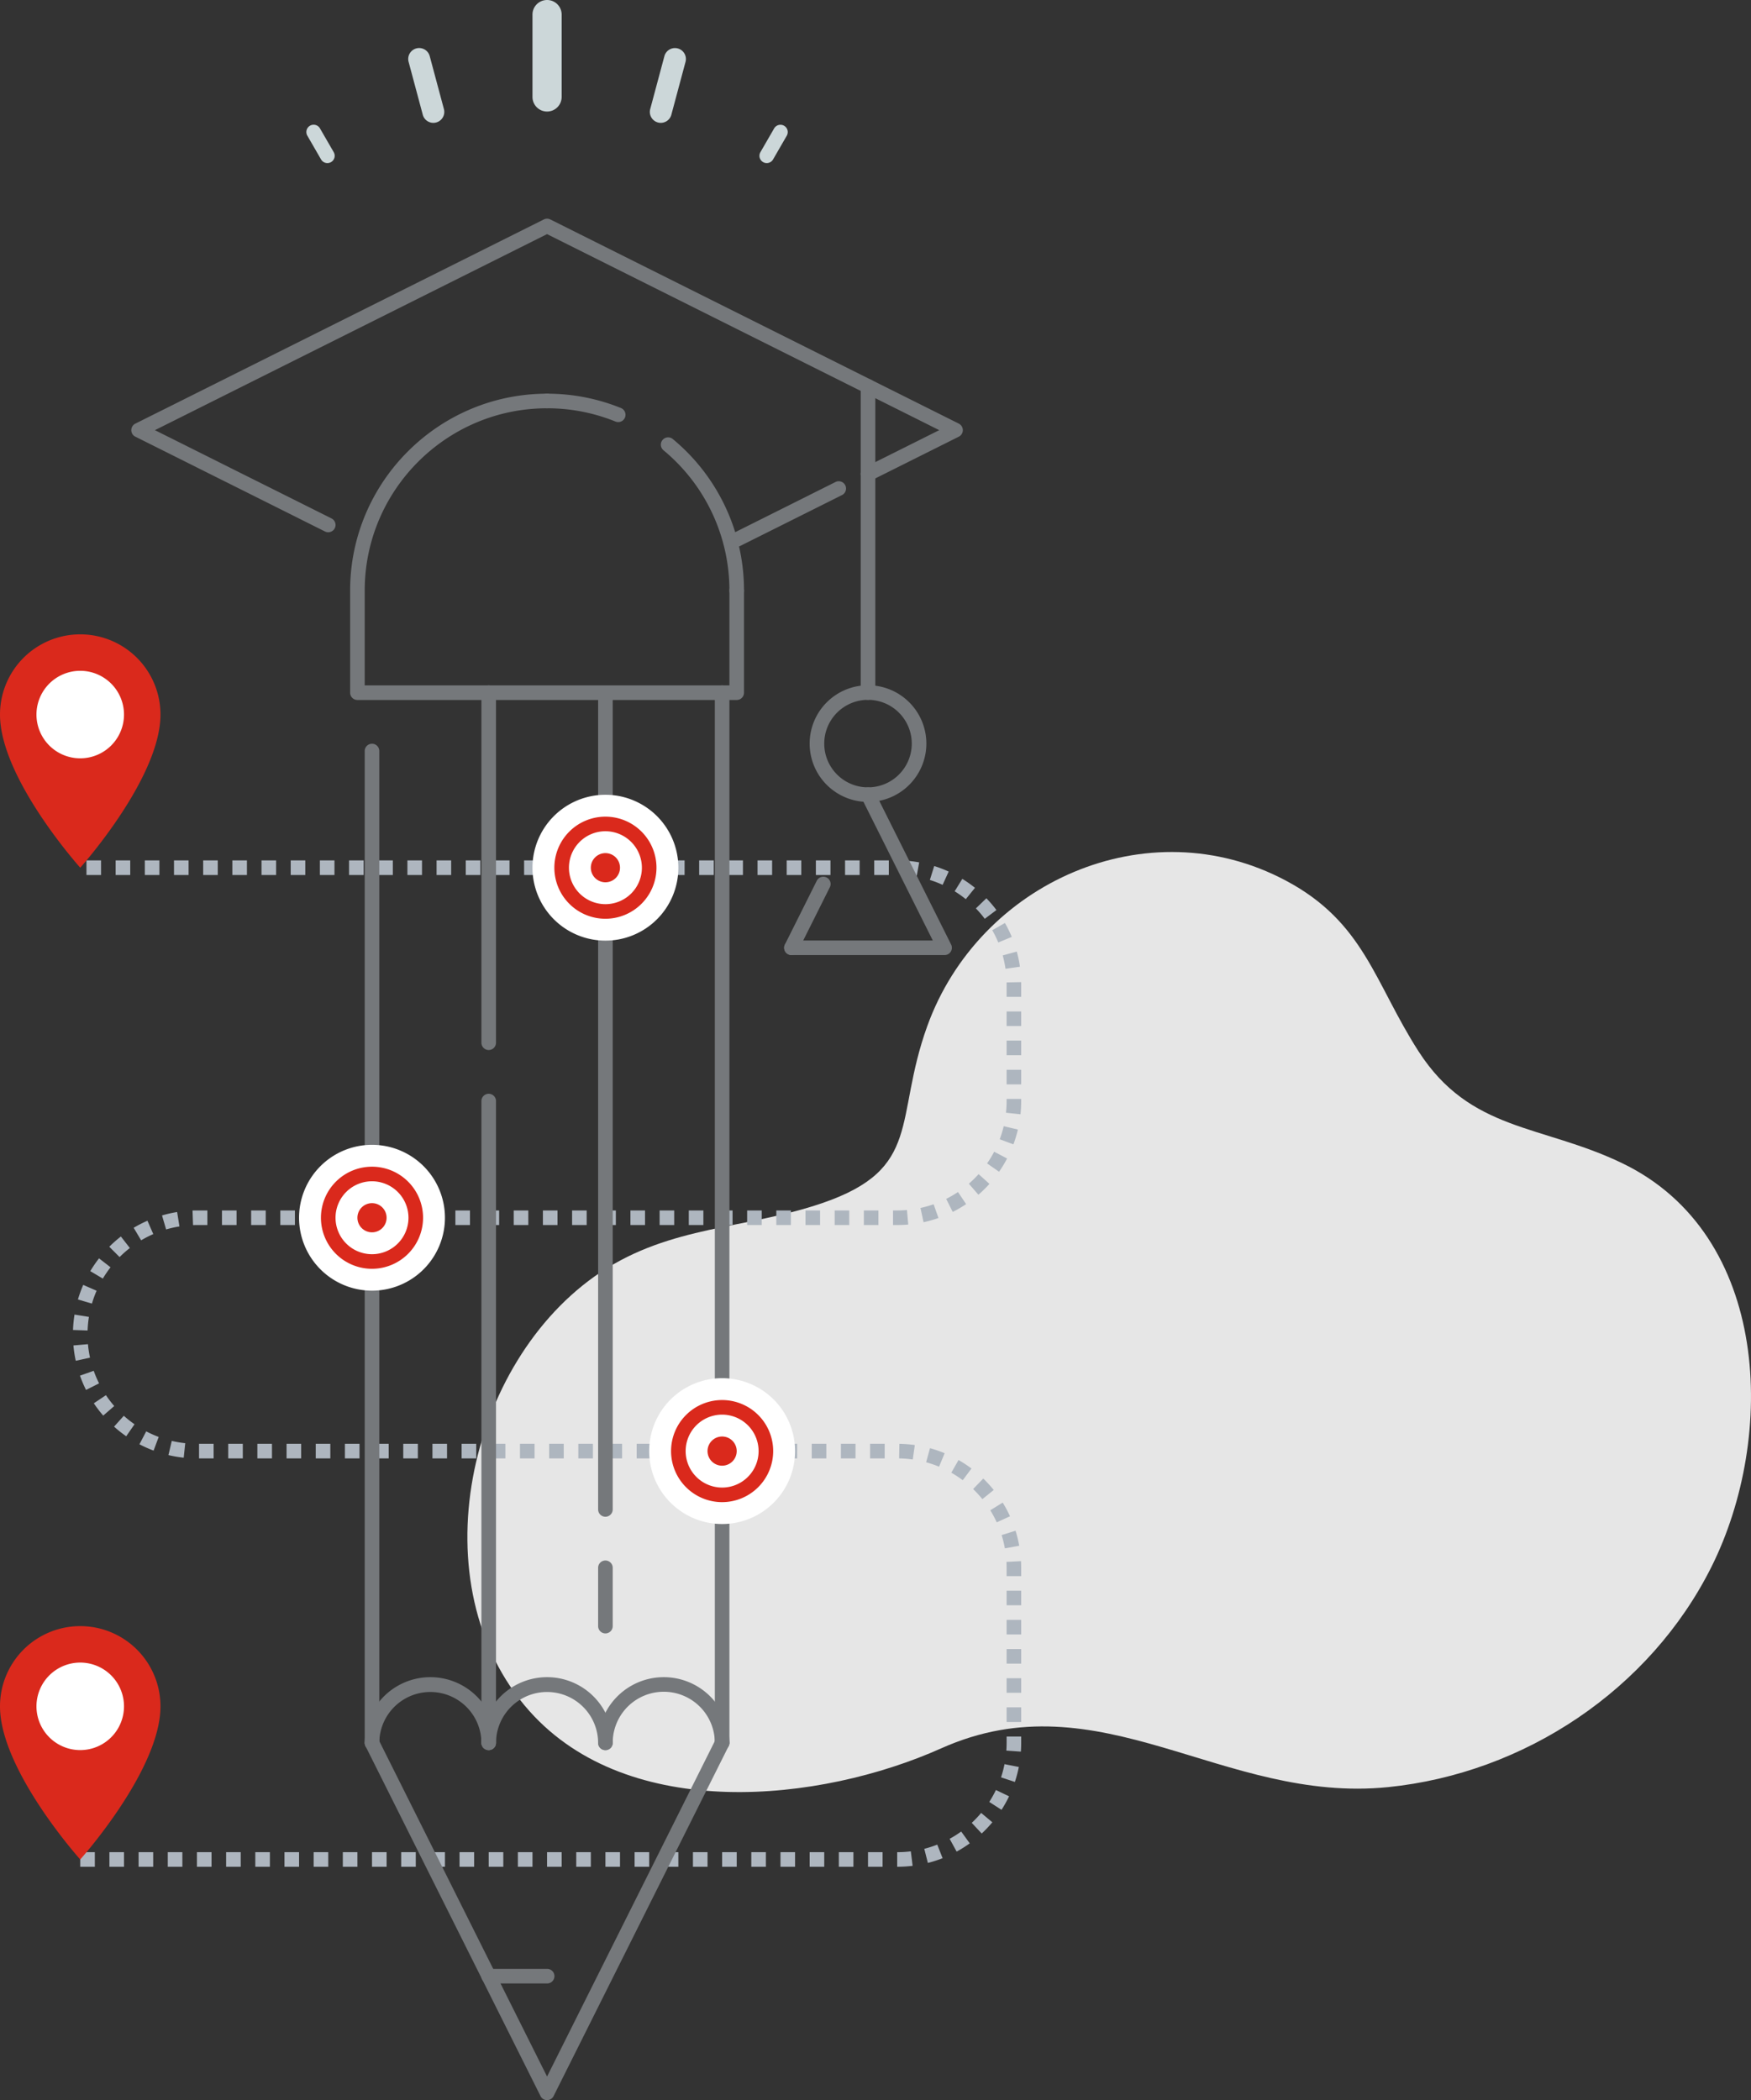 <?xml version="1.0" encoding="UTF-8"?> <svg xmlns="http://www.w3.org/2000/svg" xmlns:xlink="http://www.w3.org/1999/xlink" width="1554.75" height="1865.193" viewBox="0 0 1554.75 1865.193"><rect x="0" y="0" width="1554.75" height="1865.193" fill="#333333" stroke="none"/><defs><style>.a{fill:none;}.b{clip-path:url(#a);}.c{fill:#e6e6e6;}.d{fill:#aeb6bf;}.e{fill:#75787b;}.f{fill:#ccd7d9;}.g{fill:#fff;}.h{fill:#da291c;}</style><clipPath id="a"><rect class="a" width="1554.75" height="1865.193" transform="translate(0 -0.003)"></rect></clipPath></defs><g transform="translate(0 0.003)"><g class="b"><path class="c" d="M1440.247,1033c-71.864-34.542-134.7-27.734-180.717-99.312-39.259-61.062-47.99-114.509-117.868-151.636-122.716-65.2-272.209,1.541-318.321,129.258-29.9,82.822-3.592,126.6-93.5,157.29-67.538,23.057-134.084,19.79-196.354,61.218C414.62,1208.9,370.37,1407.973,470.219,1519.8c88.3,98.892,257.623,81.219,365.561,32.93,141.433-63.273,249.983,49.389,396.889,34.455,120.915-12.291,232.5-86.484,287.049-195.78,57.606-115.416,52.663-294.9-79.471-358.407"></path><path class="d" d="M796.629,1657.937v-12.953a98.521,98.521,0,0,0,12.116-.748l1.6,12.855a111.68,111.68,0,0,1-13.715.846m-12.954,0H770.722v-12.953h12.953Zm-25.906,0H744.816v-12.953h12.953Zm-25.907,0H718.909v-12.953h12.953Zm-25.906,0H693v-12.953h12.953Zm-25.907,0H667.1v-12.953h12.953Zm-25.907,0H641.189v-12.953h12.953Zm-25.906,0H615.283v-12.953h12.953Zm-25.907,0H589.376v-12.953h12.953Zm-25.907,0H563.469v-12.953h12.953Zm-25.906,0H537.563v-12.953h12.953Zm-25.907,0H511.656v-12.953h12.953Zm-25.906,0H485.75v-12.953H498.7Zm-25.907,0H459.843v-12.953H472.8Zm-25.907,0H433.936v-12.953h12.953Zm-25.906,0H408.03v-12.953h12.953Zm-25.907,0H382.123v-12.953h12.953Zm-25.907,0H356.216v-12.953h12.953Zm-25.906,0H330.31v-12.953h12.953Zm-25.907,0H304.4v-12.953h12.953Zm-25.906,0H278.5v-12.953H291.45Zm-25.907,0H252.59v-12.953h12.953Zm-25.907,0H226.683v-12.953h12.953Zm-25.906,0H200.777v-12.953H213.73Zm-25.907,0H174.87v-12.953h12.953Zm-25.906,0H148.964v-12.953h12.953Zm-25.907,0H123.057v-12.953H136.01Zm-25.907,0H97.15v-12.953H110.1Zm-25.906,0H71.244v-12.953H84.2Zm739.66-3.394-3.193-12.553a96.468,96.468,0,0,0,11.548-3.727l4.746,12.053a109.66,109.66,0,0,1-13.1,4.227m25.563-10.065-6.22-11.362a97.667,97.667,0,0,0,10.262-6.482l7.586,10.5a110.648,110.648,0,0,1-11.628,7.345m22.25-16.074-8.83-9.477a98.264,98.264,0,0,0,8.35-8.81l9.936,8.311a111.391,111.391,0,0,1-9.456,9.976m17.6-21.047-10.892-7.01a97.44,97.44,0,0,0,5.914-10.587l11.681,5.6a110.329,110.329,0,0,1-6.7,12m11.855-24.753-12.29-4.088a96.786,96.786,0,0,0,3.094-11.723l12.708,2.51a109.516,109.516,0,0,1-3.512,13.3m5.329-26.927-12.92-.911c.161-2.29.243-4.622.243-6.932v-5.558h12.953v5.558c0,2.612-.092,5.251-.276,7.843m.276-26.355H893.778v-12.953h12.953Zm0-25.906H893.778v-12.953h12.953Zm0-25.907H893.778v-12.953h12.953Zm0-25.907H893.778v-12.953h12.953Zm0-25.906H893.778v-12.953h12.953Zm0-25.907H893.778v-7.395c0-1.733-.047-3.487-.138-5.211l12.936-.686c.1,1.952.155,3.936.155,5.9Zm-14.482-24.66a96.924,96.924,0,0,0-2.886-11.78l12.364-3.866A110.329,110.329,0,0,1,905,1372.842Zm-7.23-23.108a97.036,97.036,0,0,0-5.73-10.695l11.013-6.821a110.431,110.431,0,0,1,6.5,12.128Zm-12.753-20.6a98.029,98.029,0,0,0-8.2-8.954l8.994-9.321a110.634,110.634,0,0,1,9.281,10.142ZM854.832,1314.6a97.755,97.755,0,0,0-10.14-6.656l6.418-11.251a110.577,110.577,0,0,1,11.49,7.542Zm-21.024-11.992a97.006,97.006,0,0,0-11.471-3.93l3.419-12.493a109.54,109.54,0,0,1,13.014,4.459Zm-23.346-6.389a98.506,98.506,0,0,0-12.1-.961l.229-12.951a111.389,111.389,0,0,1,13.693,1.088Zm-24.936-.977H772.573v-12.953h12.953Zm-25.907,0H746.666v-12.953h12.953Zm-25.906,0H720.76v-12.953h12.953Zm-25.907,0H694.853v-12.953h12.953Zm-25.906,0H668.947v-12.953H681.9Zm-25.907,0H643.04v-12.953h12.953Zm-25.907,0H617.133v-12.953h12.953Zm-25.906,0H591.227v-12.953H604.18Zm-25.907,0H565.32v-12.953h12.953Zm-25.907,0H539.413v-12.953h12.953Zm-25.906,0H513.507v-12.953H526.46Zm-25.907,0H487.6v-12.953h12.953Zm-25.906,0H461.694v-12.953h12.953Zm-25.907,0H435.787v-12.953H448.74Zm-25.907,0H409.88v-12.953h12.953Zm-25.906,0H383.974v-12.953h12.953Zm-25.907,0H358.067v-12.953H371.02Zm-25.906,0H332.161v-12.953h12.953Zm-25.907,0H306.254v-12.953h12.953Zm-25.907,0H280.347v-12.953H293.3Zm-25.906,0H254.441v-12.953h12.953Zm-25.907,0H228.534v-12.953h12.953Zm-25.907,0H202.627v-12.953H215.58Zm-25.906,0H176.721v-12.953h12.953Zm-26.565-.621a109.8,109.8,0,0,1-13.558-2.305l2.97-12.609a96.62,96.62,0,0,0,11.956,2.034Zm-26.732-6.3a110.233,110.233,0,0,1-12.565-5.611l6.015-11.473a96.807,96.807,0,0,0,11.079,4.948Zm-24.324-12.749a111.38,111.38,0,0,1-10.774-8.539l8.66-9.634a98.118,98.118,0,0,0,9.514,7.542Zm-20.406-18.346a110.77,110.77,0,0,1-8.341-10.926l10.766-7.2a97.665,97.665,0,0,0,7.361,9.643Zm-15.258-22.8a110.025,110.025,0,0,1-5.381-12.66l12.216-4.309a96.871,96.871,0,0,0,4.745,11.162Zm-9.13-25.894a110.464,110.464,0,0,1-2.062-13.595l12.9-1.14a97.539,97.539,0,0,0,1.819,11.995Zm10.522-26.875-12.946-.455a111.172,111.172,0,0,1,1.333-13.679l12.789,2.056a98.162,98.162,0,0,0-1.176,12.078m3.85-23.906L69.2,1154.109a109.671,109.671,0,0,1,4.7-12.937l11.873,5.178a96.7,96.7,0,0,0-4.141,11.405m9.679-22.2-11.133-6.624a110.952,110.952,0,0,1,7.753-11.355l10.224,7.954a97.782,97.782,0,0,0-6.844,10.025m14.88-19.123-9.157-9.161a111.174,111.174,0,0,1,10.306-9.095l7.951,10.226a98.291,98.291,0,0,0-9.1,8.03m19.121-14.866-6.619-11.134a110.082,110.082,0,0,1,12.231-6.269l5.177,11.873a97.222,97.222,0,0,0-10.789,5.53M147.5,1091.9l-3.645-12.43a109.568,109.568,0,0,1,13.419-3.031l2.053,12.789A96.745,96.745,0,0,0,147.5,1091.9m23.907-3.847-.455-12.946q1.95-.067,3.918-.068h9.262v12.953H174.87q-1.74,0-3.463.061m625.222-.061h-3.692v-12.953h3.692c2.886,0,5.806-.128,8.678-.381l1.136,12.9c-3.248.286-6.551.431-9.814.431m-16.645,0H767.031v-12.953h12.953Zm-25.906,0H741.125v-12.953h12.953Zm-25.907,0H715.218v-12.953h12.953Zm-25.907,0H689.311v-12.953h12.953Zm-25.906,0H663.405v-12.953h12.953Zm-25.907,0H637.5v-12.953h12.953Zm-25.907,0H611.591v-12.953h12.953Zm-25.906,0H585.685v-12.953h12.953Zm-25.907,0H559.778v-12.953h12.953Zm-25.906,0H533.872v-12.953h12.953Zm-25.907,0H507.965v-12.953h12.953Zm-25.907,0H482.058v-12.953h12.953Zm-25.906,0H456.152v-12.953h12.953Zm-25.907,0H430.245v-12.953H443.2Zm-25.906,0H404.339v-12.953h12.953Zm-25.907,0H378.432v-12.953h12.953Zm-25.907,0H352.525v-12.953h12.953Zm-25.906,0H326.619v-12.953h12.953Zm-25.907,0H300.712v-12.953h12.953Zm-25.907,0H274.8v-12.953h12.953Zm-25.906,0H248.9v-12.953h12.953Zm-25.907,0H222.992v-12.953h12.953Zm-25.906,0H197.086v-12.953h12.953Zm610-2.495-2.743-12.66a96.974,96.974,0,0,0,11.677-3.311l4.307,12.217a109.854,109.854,0,0,1-13.241,3.754m25.906-9.142-5.807-11.579a97.1,97.1,0,0,0,10.484-6.109l7.209,10.762a110.233,110.233,0,0,1-11.886,6.926m22.809-15.276-8.488-9.783a98.5,98.5,0,0,0,8.657-8.51l9.635,8.658a111.154,111.154,0,0,1-9.8,9.635m18.336-20.412-10.636-7.4a97.455,97.455,0,0,0,6.289-10.369l11.473,6.011a110.061,110.061,0,0,1-7.126,11.753m12.732-24.314-12.136-4.526a96.554,96.554,0,0,0,3.513-11.606l12.609,2.965a109.539,109.539,0,0,1-3.986,13.167m6.288-26.722-12.88-1.369a98.854,98.854,0,0,0,.547-10.373v-1.871h12.953v1.871a111.649,111.649,0,0,1-.62,11.742m.62-26.566H893.778V950.111h12.953Zm0-25.907H893.778V924.2h12.953Zm0-25.906H893.778V898.3h12.953Zm0-25.907H893.778V874.262q0-.879-.015-1.753l12.951-.236q.018.992.017,1.989ZM892.8,860.408a97.317,97.317,0,0,0-2.462-11.878l12.495-3.417a110.584,110.584,0,0,1,2.791,13.464Zm-6.4-23.353a97.33,97.33,0,0,0-5.346-10.9l11.25-6.42a110.636,110.636,0,0,1,6.06,12.351ZM874.39,816.017a98.389,98.389,0,0,0-7.877-9.241l9.321-8.995a111.524,111.524,0,0,1,8.916,10.461Zm-16.832-17.428a97.981,97.981,0,0,0-9.9-7.013l6.815-11.015a110.983,110.983,0,0,1,11.215,7.944ZM836.97,785.856a96.821,96.821,0,0,0-11.324-4.338l3.863-12.364a109.659,109.659,0,0,1,12.846,4.921Zm-23.1-7.22a97.78,97.78,0,0,0-12.054-1.388l.679-12.936a110.849,110.849,0,0,1,13.657,1.573ZM789.2,777.112H776.25V764.159H789.2Zm-25.907,0H750.343V764.159H763.3Zm-25.907,0H724.436V764.159h12.953Zm-25.906,0H698.53V764.159h12.953Zm-25.907,0H672.623V764.159h12.953Zm-25.906,0H646.717V764.159H659.67Zm-25.907,0H620.81V764.159h12.953Zm-25.907,0H594.9V764.159h12.953Zm-25.906,0H569V764.159H581.95Zm-25.907,0H543.09V764.159h12.953Zm-25.907,0H517.183V764.159h12.953Zm-25.906,0H491.277V764.159H504.23Zm-25.907,0H465.37V764.159h12.953Zm-25.906,0H439.464V764.159h12.953Zm-25.907,0H413.557V764.159H426.51Zm-25.907,0H387.65V764.159H400.6Zm-25.906,0H361.744V764.159H374.7Zm-25.907,0H335.837V764.159H348.79Zm-25.906,0H309.931V764.159h12.953Zm-25.907,0H284.024V764.159h12.953Zm-25.907,0H258.117V764.159H271.07Zm-25.906,0H232.211V764.159h12.953Zm-25.907,0H206.3V764.159h12.953Zm-25.907,0H180.4V764.159H193.35Zm-25.906,0H154.491V764.159h12.953Zm-25.907,0H128.584V764.159h12.953Zm-25.906,0H102.678V764.159h12.953Zm-25.907,0H76.771V764.159H89.724Z"></path><path class="e" d="M641.189,1554.311a6.477,6.477,0,0,1-6.477-6.477V615.2a6.477,6.477,0,0,1,12.954,0v932.638a6.477,6.477,0,0,1-6.477,6.477"></path><path class="e" d="M330.309,1554.311a6.477,6.477,0,0,1-6.477-6.477V667.009a6.477,6.477,0,0,1,12.954,0v880.825a6.477,6.477,0,0,1-6.477,6.477"></path><path class="e" d="M485.749,1865.19a6.477,6.477,0,0,1-5.793-3.58l-155.44-310.879a6.477,6.477,0,0,1,11.586-5.794l149.647,299.294L635.4,1544.937a6.477,6.477,0,0,1,11.586,5.794L491.542,1861.61a6.477,6.477,0,0,1-5.793,3.58"></path><path class="e" d="M838.727,848.229H702.717a6.477,6.477,0,0,1,0-12.953h125.53L764.929,708.639a6.477,6.477,0,0,1,11.586-5.793l68.005,136.01a6.476,6.476,0,0,1-5.793,9.373"></path><path class="e" d="M770.722,712.219a51.813,51.813,0,1,1,51.813-51.813,51.871,51.871,0,0,1-51.813,51.813m0-90.673a38.86,38.86,0,1,0,38.86,38.86,38.9,38.9,0,0,0-38.86-38.86"></path><path class="e" d="M702.712,848.23a6.479,6.479,0,0,1-5.788-9.374L725.253,782.2a6.476,6.476,0,1,1,11.585,5.792L708.51,844.648a6.476,6.476,0,0,1-5.8,3.582"></path><path class="e" d="M770.722,621.546a6.477,6.477,0,0,1-6.477-6.477V343.176a6.477,6.477,0,0,1,12.954,0V615.069a6.477,6.477,0,0,1-6.477,6.477"></path><path class="e" d="M654.142,621.672H317.356a6.477,6.477,0,0,1-6.477-6.477V524.522c0-96.424,78.446-174.87,174.87-174.87a6.477,6.477,0,1,1,0,12.954c-89.281,0-161.916,72.635-161.916,161.916v84.2H647.665v-84.2a6.477,6.477,0,0,1,12.954,0V615.2a6.477,6.477,0,0,1-6.477,6.477"></path><path class="e" d="M654.142,531a6.478,6.478,0,0,1-6.477-6.477,161.547,161.547,0,0,0-58.591-124.669,6.477,6.477,0,0,1,8.271-9.969,174.463,174.463,0,0,1,63.273,134.638A6.478,6.478,0,0,1,654.142,531M548.924,374.86a6.446,6.446,0,0,1-2.429-.475,161.076,161.076,0,0,0-60.746-11.778,6.477,6.477,0,0,1,0-12.954,173.939,173.939,0,0,1,65.608,12.727,6.477,6.477,0,0,1-2.433,12.48"></path><path class="e" d="M485.749,362.606a6,6,0,0,1-1.269-.13,6.417,6.417,0,0,1-1.205-.363,7.7,7.7,0,0,1-1.127-.6,7.365,7.365,0,0,1-.985-.8,6.505,6.505,0,0,1,0-9.171,6.483,6.483,0,0,1,.985-.8,7.7,7.7,0,0,1,1.127-.6,6.345,6.345,0,0,1,1.205-.363,6.458,6.458,0,0,1,7.746,6.347,6.091,6.091,0,0,1-.13,1.27,6.429,6.429,0,0,1-.363,1.2,7.646,7.646,0,0,1-.6,1.127,7.259,7.259,0,0,1-.8.985,6.527,6.527,0,0,1-4.586,1.891"></path><path class="e" d="M654.166,485.654a6.478,6.478,0,0,1-2.9-12.271l90.654-45.327a6.477,6.477,0,0,1,5.792,11.586l-90.654,45.327a6.446,6.446,0,0,1-2.891.685"></path><path class="e" d="M291.444,472.71a6.461,6.461,0,0,1-2.891-.684l-168.393-84.2a6.475,6.475,0,0,1,0-11.585L482.853,194.9a6.473,6.473,0,0,1,5.792,0L851.338,376.244a6.476,6.476,0,0,1,0,11.585L773.593,426.7a6.477,6.477,0,1,1-5.792-11.586l66.158-33.079-348.21-174.1-348.211,174.1,156.807,78.4a6.477,6.477,0,0,1-2.9,12.271"></path><path class="e" d="M641.189,1554.311a6.477,6.477,0,0,1-6.477-6.477,45.336,45.336,0,0,0-90.673,0,6.477,6.477,0,1,1-12.953,0,58.29,58.29,0,1,1,116.58,0,6.477,6.477,0,0,1-6.477,6.477"></path><path class="e" d="M537.562,1554.311a6.477,6.477,0,0,1-6.477-6.477,45.337,45.337,0,0,0-90.673,0,6.476,6.476,0,1,1-12.953,0,58.29,58.29,0,1,1,116.58,0,6.477,6.477,0,0,1-6.477,6.477"></path><path class="e" d="M433.936,1554.311a6.477,6.477,0,0,1-6.477-6.477,45.337,45.337,0,0,0-90.673,0,6.477,6.477,0,1,1-12.953,0,58.29,58.29,0,1,1,116.58,0,6.477,6.477,0,0,1-6.477,6.477"></path><path class="e" d="M485.749,1761.563H433.936a6.477,6.477,0,1,1,0-12.953h51.813a6.477,6.477,0,1,1,0,12.953"></path><path class="e" d="M537.562,1450.684a6.476,6.476,0,0,1-6.477-6.476V1392.4a6.477,6.477,0,1,1,12.954,0v51.813a6.476,6.476,0,0,1-6.477,6.476m0-103.626a6.476,6.476,0,0,1-6.477-6.477V621.673a6.477,6.477,0,0,1,12.954,0v718.908a6.477,6.477,0,0,1-6.477,6.477"></path><path class="e" d="M433.936,1554.311a6.477,6.477,0,0,1-6.477-6.477V977.889a6.477,6.477,0,0,1,12.954,0v569.945a6.477,6.477,0,0,1-6.477,6.477m0-621.759a6.477,6.477,0,0,1-6.477-6.477V615.2a6.477,6.477,0,0,1,12.954,0V926.075a6.477,6.477,0,0,1-6.477,6.477"></path><path class="f" d="M485.749,99.052A12.953,12.953,0,0,1,472.8,86.1V12.95a12.953,12.953,0,0,1,25.906,0V86.1a12.953,12.953,0,0,1-12.953,12.953"></path><path class="f" d="M586.727,109.109a9.722,9.722,0,0,1-9.391-12.232l12.622-47.1A9.715,9.715,0,0,1,608.726,54.8l-12.621,47.1a9.72,9.72,0,0,1-9.378,7.2"></path><path class="f" d="M384.772,109.109a9.719,9.719,0,0,1-9.378-7.2L362.772,54.8a9.716,9.716,0,0,1,18.769-5.029l12.622,47.1a9.722,9.722,0,0,1-9.391,12.232"></path><path class="f" d="M680.8,144.842a6.478,6.478,0,0,1-5.6-9.716l12.192-21.116a6.477,6.477,0,0,1,11.218,6.477L686.419,141.6a6.475,6.475,0,0,1-5.615,3.24"></path><path class="f" d="M290.694,144.842a6.474,6.474,0,0,1-5.615-3.24l-12.191-21.115a6.476,6.476,0,0,1,11.217-6.477L296.3,135.126a6.478,6.478,0,0,1-5.6,9.716"></path><path class="g" d="M705.955,1288.768a64.767,64.767,0,1,0-64.767,64.767,64.767,64.767,0,0,0,64.767-64.767"></path><path class="h" d="M654.142,1288.768a12.954,12.954,0,1,0-12.953,12.953,12.953,12.953,0,0,0,12.953-12.953"></path><path class="h" d="M641.189,1334.1a45.336,45.336,0,1,1,45.337-45.336,45.389,45.389,0,0,1-45.337,45.336m0-77.72a32.383,32.383,0,1,0,32.383,32.384,32.42,32.42,0,0,0-32.383-32.384"></path><path class="g" d="M395.076,1081.515a64.766,64.766,0,1,0-64.767,64.767,64.767,64.767,0,0,0,64.767-64.767"></path><path class="h" d="M343.263,1081.515a12.954,12.954,0,1,0-12.953,12.953,12.953,12.953,0,0,0,12.953-12.953"></path><path class="h" d="M330.31,1126.852a45.337,45.337,0,1,1,45.337-45.337,45.39,45.39,0,0,1-45.337,45.337m0-77.721a32.383,32.383,0,1,0,32.383,32.384,32.421,32.421,0,0,0-32.383-32.384"></path><path class="g" d="M602.329,770.635A64.766,64.766,0,1,0,537.562,835.4a64.766,64.766,0,0,0,64.767-64.767"></path><path class="h" d="M550.516,770.635a12.953,12.953,0,1,0-12.953,12.953,12.953,12.953,0,0,0,12.953-12.953"></path><path class="h" d="M537.563,815.972A45.336,45.336,0,1,1,582.9,770.635a45.389,45.389,0,0,1-45.336,45.337m0-77.72a32.383,32.383,0,1,0,32.382,32.383,32.42,32.42,0,0,0-32.382-32.383"></path><path class="h" d="M142.486,1515.451c0,56.618-71.243,136.01-71.243,136.01S0,1572.069,0,1515.451a71.243,71.243,0,1,1,142.486,0"></path><path class="g" d="M110.1,1515.451a38.86,38.86,0,1,1-38.86-38.86,38.86,38.86,0,0,1,38.86,38.86"></path><path class="h" d="M142.486,634.625c0,56.619-71.243,136.01-71.243,136.01S0,691.244,0,634.625a71.243,71.243,0,0,1,142.486,0"></path><path class="g" d="M110.1,634.625a38.86,38.86,0,1,1-38.86-38.859,38.86,38.86,0,0,1,38.86,38.859"></path></g></g></svg> 